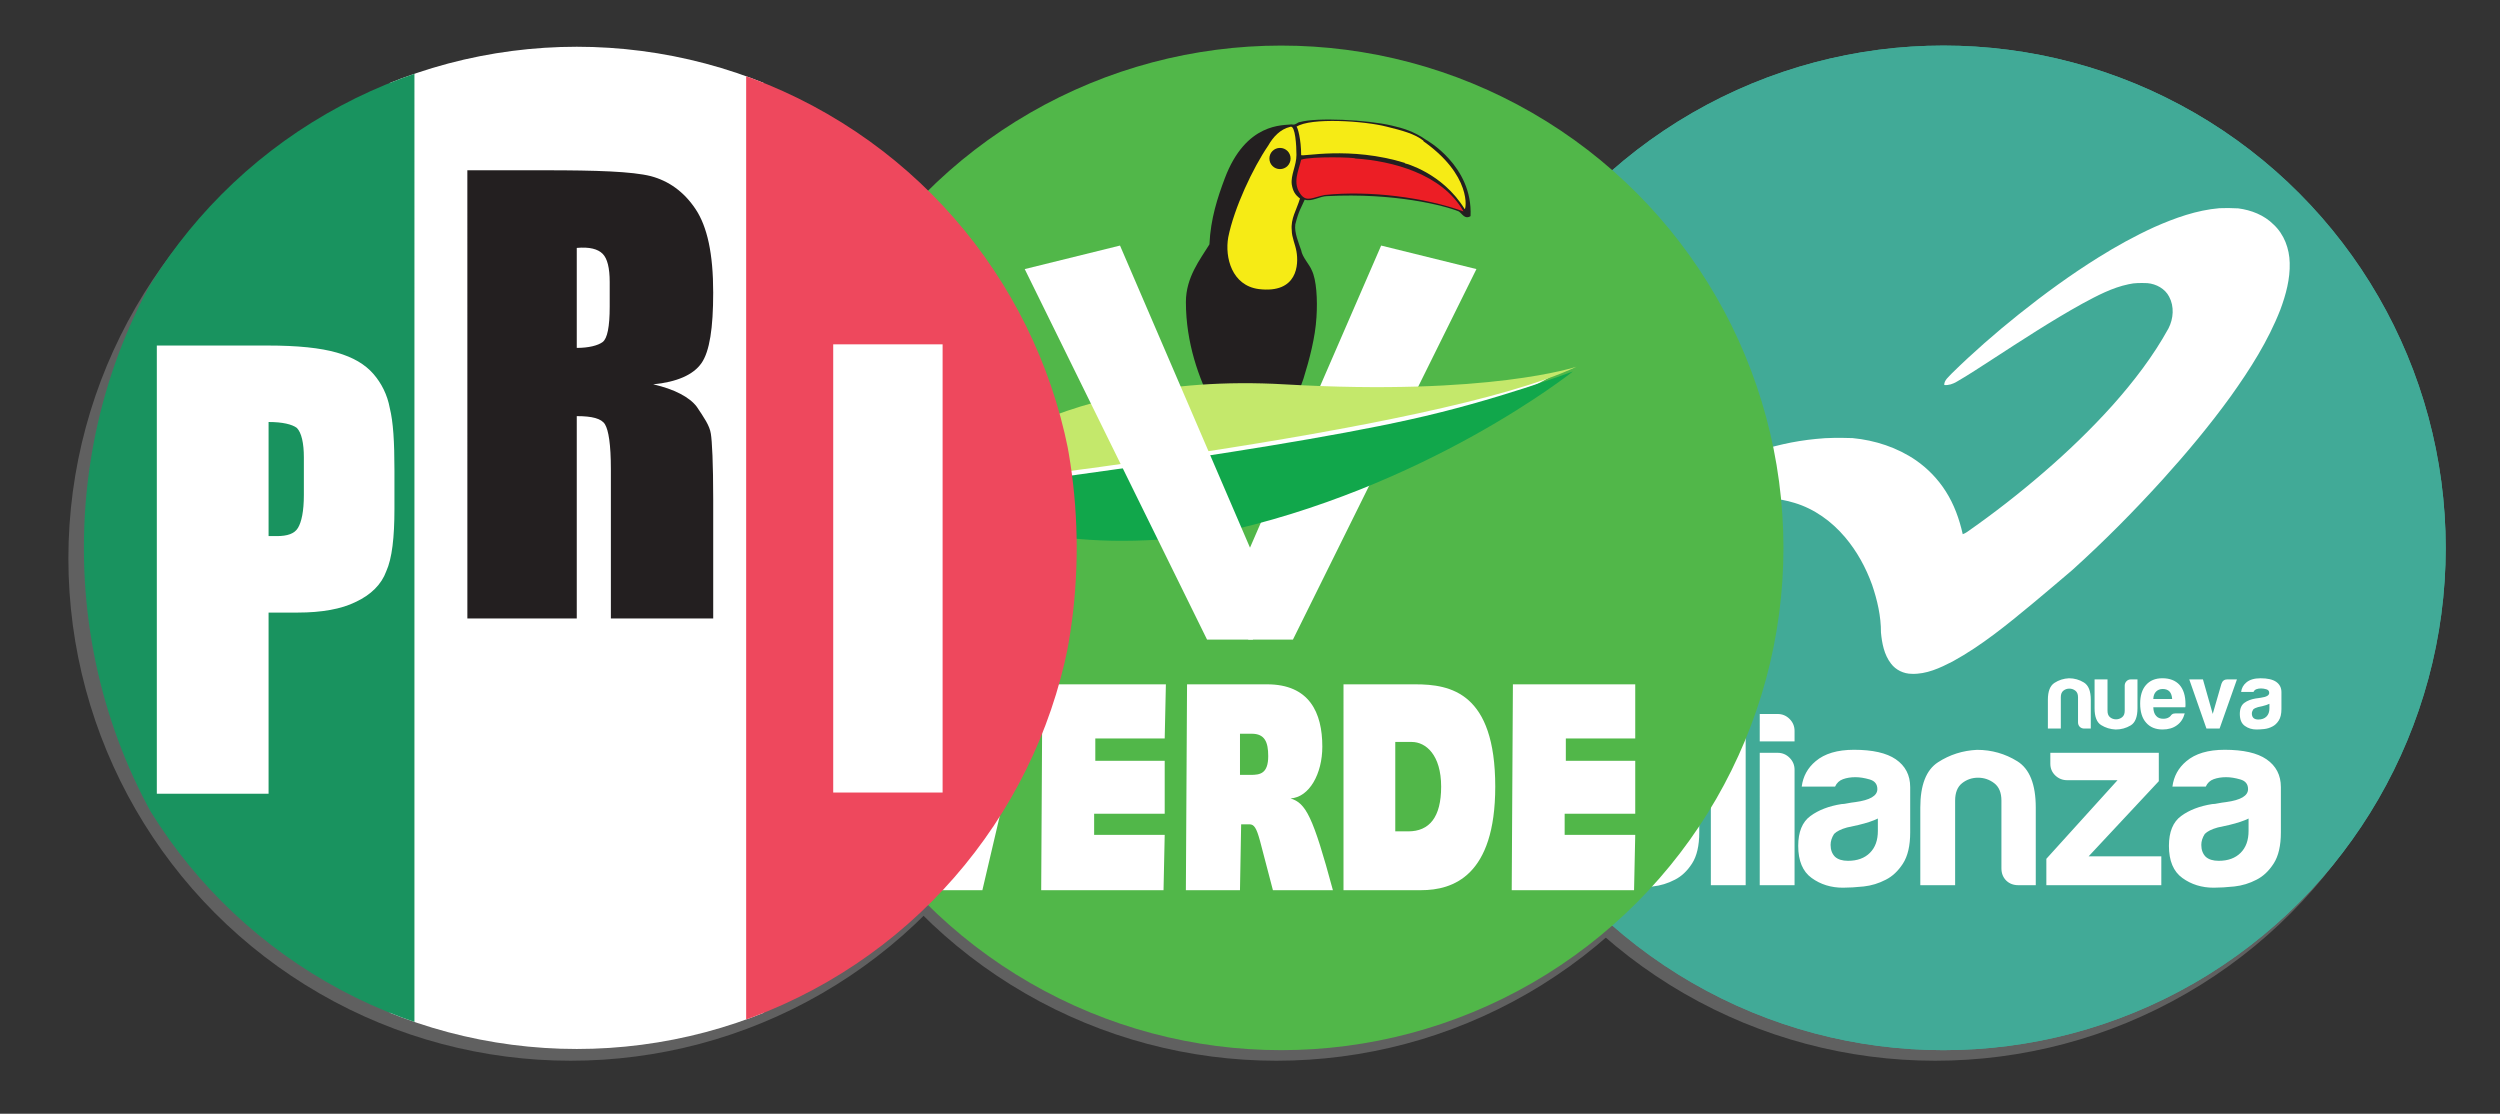 <?xml version="1.0" encoding="utf-8"?>
<!-- Generator: Adobe Illustrator 17.0.0, SVG Export Plug-In . SVG Version: 6.00 Build 0)  -->
<!DOCTYPE svg PUBLIC "-//W3C//DTD SVG 1.1//EN" "http://www.w3.org/Graphics/SVG/1.1/DTD/svg11.dtd">
<svg version="1.1" id="Layer_1" xmlns="http://www.w3.org/2000/svg" xmlns:xlink="http://www.w3.org/1999/xlink" x="0px" y="0px"
	 width="211px" height="94px" viewBox="0 0 211 94" enable-background="new 0 0 211 94" xml:space="preserve">
<rect x="0" y="0" width="211" height="94" fill="#333333" stroke="none"/>
<g>
	<g id="V2_CANDIDATURAS_INDEPENDIENTES_5_">
		<g>
			<g>
				<g>
					<g>
						<g>
							<circle id="SVGID_7_" fill="#606060" cx="48.165" cy="47.133" r="42.393"/>
						</g>
					</g>
				</g>
			</g>
		</g>
	</g>
	<g id="V2_CANDIDATURAS_INDEPENDIENTES_4_">
		<g>
			<g>
				<g>
					<g>
						<g>
							<circle id="SVGID_6_" fill="#606060" cx="107.733" cy="47.133" r="42.393"/>
						</g>
					</g>
				</g>
			</g>
		</g>
	</g>
	<g id="V2_CANDIDATURAS_INDEPENDIENTES_3_">
		<g>
			<g>
				<g>
					<g>
						<g>
							<circle id="SVGID_4_" fill="#606060" cx="163.331" cy="47.133" r="42.393"/>
						</g>
					</g>
				</g>
			</g>
		</g>
	</g>
	<g>
		<g>
			<g>
				<g>
					<circle id="SVGID_2_" fill="#41AA97" cx="164.026" cy="46.24" r="42.393"/>
				</g>
				<g>
					<g>
						<defs>
							<circle id="SVGID_1_" cx="164.026" cy="46.24" r="42.393"/>
						</defs>
						<clipPath id="SVGID_3_">
							<use xlink:href="#SVGID_1_"  overflow="visible"/>
						</clipPath>
						<rect x="117.264" y="-0.422" clip-path="url(#SVGID_3_)" fill="#41AA97" width="91.736" height="92.034"/>
					</g>
				</g>
			</g>
		</g>
		<g>
			<path fill="#FFFFFF" d="M176.462,61.491h-0.546c-0.157,0-0.284-0.049-0.383-0.148c-0.099-0.1-0.148-0.227-0.148-0.382l0,0v-2.123
				c0-0.249-0.076-0.432-0.226-0.546c-0.151-0.115-0.32-0.172-0.508-0.172c-0.188,0-0.354,0.057-0.5,0.172
				c-0.145,0.115-0.218,0.297-0.218,0.546v2.653h-1.092v-2.435c0-0.707,0.185-1.18,0.554-1.42c0.369-0.24,0.778-0.369,1.226-0.39
				c0.458,0,0.879,0.12,1.264,0.358c0.385,0.24,0.578,0.723,0.578,1.452L176.462,61.491L176.462,61.491L176.462,61.491z
				 M180.403,57.34v2.435c0,0.739-0.193,1.223-0.578,1.452c-0.385,0.229-0.806,0.344-1.264,0.344
				c-0.447-0.021-0.856-0.145-1.225-0.374s-0.554-0.703-0.554-1.421V57.34h1.092v2.653c0,0.249,0.073,0.432,0.218,0.546
				c0.145,0.115,0.312,0.172,0.5,0.172s0.357-0.057,0.508-0.172s0.226-0.297,0.226-0.546V57.87l0,0c0-0.145,0.049-0.27,0.148-0.374
				c0.1-0.104,0.227-0.156,0.384-0.156H180.403L180.403,57.34L180.403,57.34z M183.61,60.211h0.781
				c-0.115,0.437-0.333,0.77-0.655,0.999c-0.323,0.24-0.728,0.359-1.217,0.359c-0.593,0-1.056-0.193-1.39-0.578
				c-0.333-0.374-0.499-0.91-0.499-1.608c0-0.666,0.161-1.187,0.484-1.561c0.333-0.385,0.797-0.578,1.389-0.578
				c0.625,0,1.108,0.188,1.452,0.562c0.333,0.385,0.5,0.92,0.5,1.608c0,0.041,0,0.078,0,0.109c0,0.032,0,0.052,0,0.063
				c0,0.052-0.006,0.088-0.016,0.109h-2.7c0.011,0.323,0.088,0.562,0.234,0.718c0.135,0.166,0.338,0.25,0.609,0.25
				c0.177,0,0.328-0.036,0.453-0.109c0.031-0.011,0.06-0.029,0.085-0.055c0.027-0.027,0.055-0.054,0.087-0.087
				c0.01-0.031,0.049-0.072,0.116-0.124C183.389,60.238,183.487,60.211,183.61,60.211L183.61,60.211z M181.738,58.994h1.592
				c-0.02-0.281-0.093-0.489-0.218-0.625c-0.135-0.145-0.328-0.218-0.577-0.218c-0.229,0-0.417,0.073-0.562,0.218
				C181.826,58.516,181.748,58.724,181.738,58.994L181.738,58.994z M187.333,61.491h-1.108l-1.452-4.152h1.155l0.827,2.918
				l0.734-2.544c0.084-0.249,0.25-0.374,0.499-0.374l0,0h0.811L187.333,61.491L187.333,61.491z M191.539,59.4
				c-0.145,0.073-0.349,0.14-0.609,0.203c-0.24,0.052-0.358,0.078-0.358,0.078c-0.188,0.052-0.324,0.12-0.406,0.203
				c-0.073,0.115-0.109,0.229-0.109,0.344c0,0.156,0.047,0.281,0.14,0.374c0.095,0.084,0.229,0.125,0.406,0.125
				c0.292,0,0.521-0.084,0.687-0.25s0.249-0.394,0.249-0.686V59.4L191.539,59.4L191.539,59.4z M191.788,61.319
				c-0.218,0.115-0.45,0.185-0.694,0.212c-0.245,0.025-0.461,0.039-0.649,0.039c-0.374,0-0.702-0.101-0.983-0.305
				c-0.281-0.202-0.421-0.538-0.421-1.007c0-0.437,0.128-0.749,0.382-0.936s0.581-0.312,0.975-0.374
				c0.052,0,0.115-0.008,0.188-0.024c0.073-0.015,0.156-0.028,0.249-0.039c0.458-0.063,0.687-0.197,0.687-0.406
				c0-0.156-0.081-0.257-0.242-0.304c-0.161-0.047-0.309-0.071-0.445-0.071c-0.145,0-0.276,0.022-0.39,0.063
				c-0.115,0.041-0.197,0.119-0.249,0.233h-1.045c0.041-0.323,0.186-0.587,0.437-0.797c0.281-0.239,0.682-0.358,1.202-0.358
				c0.583,0,1.02,0.098,1.311,0.297c0.302,0.208,0.453,0.5,0.453,0.874v1.421c0,0.416-0.076,0.742-0.227,0.975
				C192.176,61.046,191.996,61.216,191.788,61.319L191.788,61.319z"/>
			<path fill="#FFFFFF" d="M140.687,69.083c-0.391,0.197-0.939,0.377-1.638,0.545c-0.645,0.14-0.964,0.211-0.964,0.211
				c-0.506,0.14-0.871,0.323-1.093,0.545c-0.197,0.308-0.294,0.616-0.294,0.925c0,0.419,0.125,0.756,0.377,1.007
				c0.254,0.226,0.616,0.337,1.093,0.337c0.785,0,1.402-0.226,1.85-0.674c0.448-0.448,0.67-1.061,0.67-1.846L140.687,69.083
				L140.687,69.083z M141.358,74.248c-0.588,0.308-1.212,0.498-1.867,0.57c-0.659,0.068-1.24,0.104-1.746,0.104
				c-1.007,0-1.889-0.272-2.645-0.821c-0.756-0.545-1.133-1.448-1.133-2.71c0-1.176,0.344-2.015,1.029-2.52
				c0.685-0.502,1.563-0.839,2.624-1.007c0.14,0,0.308-0.022,0.506-0.065c0.197-0.039,0.419-0.075,0.67-0.104
				c1.233-0.168,1.85-0.53,1.85-1.094c0-0.419-0.219-0.692-0.652-0.817c-0.434-0.125-0.832-0.19-1.197-0.19
				c-0.391,0-0.742,0.057-1.05,0.168s-0.53,0.319-0.67,0.627h-2.814c0.111-0.868,0.502-1.581,1.176-2.144
				c0.756-0.642,1.835-0.964,3.233-0.964c1.57,0,2.746,0.265,3.527,0.799c0.814,0.559,1.219,1.344,1.219,2.352v3.825
				c0,1.118-0.204,1.997-0.609,2.624C142.401,73.513,141.917,73.968,141.358,74.248L141.358,74.248z M144.395,60.261h1.513
				c0.391,0,0.728,0.133,1.007,0.398c0.28,0.269,0.42,0.595,0.42,0.989V74.71h-2.939L144.395,60.261L144.395,60.261z
				 M148.522,63.537h1.512c0.391,0,0.728,0.14,1.007,0.42c0.28,0.28,0.42,0.616,0.42,1.007v9.746h-2.939V63.537L148.522,63.537z
				 M148.522,60.261h1.512c0.391,0,0.728,0.14,1.007,0.419c0.28,0.28,0.42,0.616,0.42,1.011v0.882h-2.939V60.261L148.522,60.261z
				 M158.491,69.083c-0.391,0.197-0.939,0.377-1.638,0.545c-0.645,0.14-0.964,0.211-0.964,0.211
				c-0.506,0.14-0.871,0.323-1.093,0.545c-0.197,0.308-0.294,0.616-0.294,0.925c0,0.419,0.125,0.756,0.377,1.007
				c0.254,0.226,0.616,0.337,1.093,0.337c0.785,0,1.402-0.226,1.85-0.674c0.448-0.448,0.67-1.061,0.67-1.846L158.491,69.083
				L158.491,69.083z M159.161,74.248c-0.588,0.308-1.212,0.498-1.867,0.57c-0.659,0.068-1.24,0.104-1.746,0.104
				c-1.007,0-1.889-0.272-2.645-0.821c-0.756-0.545-1.133-1.448-1.133-2.71c0-1.176,0.344-2.015,1.029-2.52
				c0.685-0.502,1.563-0.839,2.624-1.007c0.14,0,0.308-0.022,0.506-0.065c0.197-0.039,0.419-0.075,0.67-0.104
				c1.233-0.168,1.85-0.53,1.85-1.094c0-0.419-0.219-0.692-0.652-0.817s-0.832-0.19-1.197-0.19c-0.391,0-0.742,0.057-1.05,0.168
				s-0.53,0.319-0.67,0.627h-2.814c0.111-0.868,0.502-1.581,1.176-2.144c0.756-0.642,1.835-0.964,3.233-0.964
				c1.57,0,2.746,0.265,3.527,0.799c0.814,0.559,1.219,1.344,1.219,2.352v3.825c0,1.118-0.204,1.997-0.609,2.624
				C160.204,73.513,159.72,73.968,159.161,74.248L159.161,74.248z M171.819,74.71h-1.469c-0.423,0-0.763-0.133-1.032-0.398
				c-0.265-0.269-0.398-0.609-0.398-1.028l0,0V67.57c0-0.67-0.204-1.161-0.609-1.47c-0.405-0.308-0.86-0.462-1.366-0.462
				c-0.505,0-0.953,0.154-1.344,0.462c-0.391,0.308-0.588,0.799-0.588,1.47v7.14h-2.939v-6.552c0-1.904,0.498-3.176,1.491-3.821
				c0.993-0.645,2.093-0.993,3.298-1.05c1.233,0,2.366,0.323,3.401,0.964c1.036,0.645,1.555,1.947,1.555,3.907L171.819,74.71
				L171.819,74.71z M172.712,74.71v-2.226l6.007-6.635h-4.244c-0.391,0-0.728-0.133-1.007-0.398c-0.28-0.269-0.42-0.599-0.42-0.989
				v-0.925h9.155v2.395l-5.921,6.341h6.133v2.438h-9.703V74.71z M189.779,69.083c-0.391,0.197-0.939,0.377-1.638,0.545
				c-0.645,0.14-0.964,0.211-0.964,0.211c-0.506,0.14-0.871,0.323-1.093,0.545c-0.197,0.308-0.294,0.616-0.294,0.925
				c0,0.419,0.125,0.756,0.376,1.007c0.254,0.226,0.616,0.337,1.093,0.337c0.785,0,1.402-0.226,1.85-0.674
				c0.448-0.448,0.67-1.061,0.67-1.846V69.083L189.779,69.083z M190.449,74.248c-0.588,0.308-1.212,0.498-1.868,0.57
				c-0.659,0.068-1.24,0.104-1.745,0.104c-1.007,0-1.889-0.272-2.645-0.821c-0.756-0.545-1.133-1.448-1.133-2.71
				c0-1.176,0.344-2.015,1.029-2.52c0.685-0.502,1.563-0.839,2.624-1.007c0.14,0,0.308-0.022,0.505-0.065
				c0.197-0.039,0.42-0.075,0.67-0.104c1.233-0.168,1.85-0.53,1.85-1.094c0-0.419-0.219-0.692-0.652-0.817
				c-0.434-0.125-0.831-0.19-1.197-0.19c-0.391,0-0.742,0.057-1.05,0.168s-0.53,0.319-0.67,0.627h-2.814
				c0.111-0.868,0.502-1.581,1.176-2.144c0.756-0.642,1.835-0.964,3.233-0.964c1.57,0,2.746,0.265,3.527,0.799
				c0.813,0.559,1.218,1.344,1.218,2.352v3.825c0,1.118-0.204,1.997-0.609,2.624C191.492,73.513,191.008,73.968,190.449,74.248
				L190.449,74.248z"/>
			<path fill="#FFFFFF" d="M181.823,19.167c1.747-0.774,3.579-1.431,5.494-1.595c0.48-0.021,1.016-0.019,1.592,0.015
				c1.097,0.142,2.188,0.567,2.979,1.362c0.89,0.821,1.34,2.04,1.363,3.235c0.041,1.357-0.321,2.69-0.79,3.952
				c-1.028,2.634-2.558,5.035-4.196,7.327c-1.765,2.44-3.696,4.753-5.714,6.986c-2.43,2.681-4.98,5.256-7.668,7.679
				c-1.09,0.945-2.205,1.859-3.306,2.791c-2.147,1.777-4.318,3.565-6.773,4.908c-1.071,0.553-2.224,1.092-3.458,1.044
				c-0.672-0.004-1.34-0.321-1.746-0.863c-0.578-0.746-0.762-1.709-0.847-2.626c0.007-1.373-0.308-2.727-0.747-4.021
				c-0.524-1.455-1.278-2.834-2.279-4.017c-1.124-1.332-2.598-2.403-4.278-2.903c-0.672-0.201-1.366-0.354-2.07-0.348
				c-0.539-0.001-1.08-0.018-1.617,0.03c-2.179,0.268-4.228,1.167-6.09,2.299c-2.307,1.414-4.374,3.187-6.284,5.095
				c-0.136,0.155-0.351,0.191-0.515,0.057c-0.037-0.586,0.445-0.995,0.735-1.449c1.925-2.833,4.325-5.366,7.169-7.29
				c3.106-2.118,6.752-3.426,10.492-3.789c1.023-0.115,2.057-0.098,3.085-0.071c1.898,0.18,3.778,0.792,5.355,1.877
				c1.001,0.695,1.863,1.592,2.516,2.621c0.703,1.101,1.148,2.344,1.431,3.614c0.125-0.048,0.246-0.105,0.356-0.182
				c2.246-1.567,4.411-3.251,6.482-5.043c2.047-1.762,3.995-3.641,5.802-5.649c1.782-2.003,3.432-4.144,4.726-6.498
				c0.421-0.82,0.499-1.847,0.054-2.674c-0.347-0.678-1.093-1.08-1.834-1.144c-0.529-0.016-1.068-0.034-1.586,0.093
				c-1.4,0.289-2.67,0.973-3.917,1.644c-2.613,1.45-5.113,3.09-7.618,4.714c-0.986,0.633-1.96,1.287-2.976,1.871
				c-0.317,0.184-0.678,0.315-1.05,0.276c-0.009-0.423,0.389-0.689,0.639-0.98c1.796-1.763,3.693-3.419,5.659-4.99
				c2.152-1.718,4.382-3.344,6.72-4.802C178.627,20.777,180.195,19.909,181.823,19.167L181.823,19.167L181.823,19.167z"/>
		</g>
	</g>
	<g>
		<g>
			<g>
				<g>
					<g>
						<g>
							<defs>
								<circle id="SVGID_5_" cx="108.13" cy="46.24" r="42.393"/>
							</defs>
							<clipPath id="SVGID_8_">
								<use xlink:href="#SVGID_5_"  overflow="visible"/>
							</clipPath>
							<path clip-path="url(#SVGID_8_)" fill="#51B749" d="M151.119,83.47c0,4.17-3.375,7.446-7.446,7.446H70.304
								c-4.17,0-7.446-3.375-7.446-7.446V10.102c0-4.17,3.375-7.446,7.446-7.446h73.269c4.17,0,7.446,3.375,7.446,7.446V83.47
								H151.119z"/>
						</g>
					</g>
				</g>
			</g>
			<g>
				<g>
					<g>
						<g>
							<defs>
								<circle id="SVGID_9_" cx="108.13" cy="46.24" r="42.393"/>
							</defs>
							<clipPath id="SVGID_10_">
								<use xlink:href="#SVGID_9_"  overflow="visible"/>
							</clipPath>
							<polygon clip-path="url(#SVGID_10_)" fill="#FFFFFF" points="82.119,57.757 80.332,68.975 80.332,68.975 78.743,57.757 
								73.878,57.757 77.75,75.131 82.913,75.131 86.983,57.757 							"/>
						</g>
					</g>
				</g>
			</g>
			<g>
				<g>
					<g>
						<g>
							<defs>
								<circle id="SVGID_11_" cx="108.13" cy="46.24" r="42.393"/>
							</defs>
							<clipPath id="SVGID_12_">
								<use xlink:href="#SVGID_11_"  overflow="visible"/>
							</clipPath>
							<polygon clip-path="url(#SVGID_12_)" fill="#FFFFFF" points="87.976,57.757 87.877,75.131 98.202,75.131 98.301,70.465 
								92.345,70.465 92.345,68.678 98.301,68.678 98.301,64.21 92.444,64.21 92.444,62.324 98.301,62.324 98.401,57.757 							"/>
						</g>
					</g>
				</g>
			</g>
			<g>
				<g>
					<g>
						<g>
							<defs>
								<circle id="SVGID_13_" cx="108.13" cy="46.24" r="42.393"/>
							</defs>
							<clipPath id="SVGID_14_">
								<use xlink:href="#SVGID_13_"  overflow="visible"/>
							</clipPath>
							<path clip-path="url(#SVGID_14_)" fill="#FFFFFF" d="M104.655,65.401h0.894c0.794,0,1.489-0.099,1.489-1.588
								c0-1.191-0.298-1.886-1.39-1.886h-0.993V65.401z M100.088,75.131l0.099-17.374h6.751c3.574,0,4.666,2.383,4.666,5.262
								c0,2.283-1.092,4.269-2.681,4.368l0,0c1.291,0.397,1.886,1.489,3.574,7.744h-5.063l-1.092-4.17
								c-0.298-1.092-0.496-1.39-0.894-1.39h-0.695l-0.099,5.56H100.088z"/>
						</g>
					</g>
				</g>
			</g>
			<g>
				<g>
					<g>
						<g>
							<defs>
								<circle id="SVGID_15_" cx="108.13" cy="46.24" r="42.393"/>
							</defs>
							<clipPath id="SVGID_16_">
								<use xlink:href="#SVGID_15_"  overflow="visible"/>
							</clipPath>
							<path clip-path="url(#SVGID_16_)" fill="#FFFFFF" d="M117.761,70.167h1.092c1.787,0,2.78-1.191,2.78-3.773
								c0-2.681-1.291-3.773-2.482-3.773h-1.39V70.167L117.761,70.167z M113.392,57.757h6.056c2.979,0,6.751,0.695,6.751,8.637
								c0,7.545-3.574,8.737-6.255,8.737h-6.553L113.392,57.757L113.392,57.757z"/>
						</g>
					</g>
				</g>
			</g>
			<g>
				<g>
					<g>
						<g>
							<defs>
								<circle id="SVGID_17_" cx="108.13" cy="46.24" r="42.393"/>
							</defs>
							<clipPath id="SVGID_18_">
								<use xlink:href="#SVGID_17_"  overflow="visible"/>
							</clipPath>
							<polygon clip-path="url(#SVGID_18_)" fill="#FFFFFF" points="127.689,57.757 127.589,75.131 137.915,75.131 138.014,70.465 
								132.057,70.465 132.057,68.678 138.014,68.678 138.014,64.21 132.156,64.21 132.156,62.324 138.014,62.324 138.014,57.757 
															"/>
						</g>
					</g>
				</g>
			</g>
			<g>
				<g>
					<g>
						<g>
							<defs>
								<circle id="SVGID_19_" cx="108.13" cy="46.24" r="42.393"/>
							</defs>
							<clipPath id="SVGID_20_">
								<use xlink:href="#SVGID_19_"  overflow="visible"/>
							</clipPath>
							<polyline clip-path="url(#SVGID_20_)" fill="#FFFFFF" points="105.45,46.339 105.45,46.339 105.35,53.984 109.123,53.984 
								124.611,22.711 116.569,20.725 105.45,46.339 							"/>
						</g>
					</g>
				</g>
			</g>
			<g>
				<g>
					<g>
						<g>
							<defs>
								<circle id="SVGID_21_" cx="108.13" cy="46.24" r="42.393"/>
							</defs>
							<clipPath id="SVGID_22_">
								<use xlink:href="#SVGID_21_"  overflow="visible"/>
							</clipPath>
							<path clip-path="url(#SVGID_22_)" fill="#231F20" d="M109.719,10.3c1.39-0.397,5.659-0.199,7.744,0.298
								c0.894,0.199,1.886,0.496,2.879,1.191c0,0,3.971,2.184,3.773,6.453c-0.496,0.298-0.695-0.199-0.993-0.397
								c-1.191-0.496-5.461-1.588-11.119-1.291c-0.596,0-1.291,0.496-1.886,0.298c-0.298,0.695-0.496,0.894-0.794,2.085
								c-0.099,0.695,0.298,1.588,0.496,2.184c0.099,0.596,0.695,1.191,0.894,1.688c0.397,0.794,0.496,2.482,0.397,3.971
								c-0.099,1.688-0.596,3.574-1.092,5.163c-0.596,1.688-1.191,3.375-1.787,4.567c-0.199,0.397-3.375,1.588-3.475,1.39
								c-0.199-0.298-4.666-5.461-4.666-12.41c0-2.085,1.191-3.574,1.986-4.865c0.099-2.184,0.695-3.971,1.291-5.56
								c1.787-4.766,4.964-4.468,5.659-4.567C109.322,10.598,109.52,10.3,109.719,10.3"/>
						</g>
					</g>
				</g>
			</g>
			<g>
				<g>
					<g>
						<g>
							<defs>
								<circle id="SVGID_23_" cx="108.13" cy="46.24" r="42.393"/>
							</defs>
							<clipPath id="SVGID_24_">
								<use xlink:href="#SVGID_23_"  overflow="visible"/>
							</clipPath>
							<path clip-path="url(#SVGID_24_)" fill="#F6EB15" d="M109.818,13.08c0,0.199,4.07-0.794,8.836,0.695
								c0.397,0.099,1.39-1.489,1.489-1.886c-0.695-0.596-1.886-0.894-3.078-1.191c-1.886-0.496-6.453-0.794-7.645,0
								C109.52,10.697,109.818,11.789,109.818,13.08"/>
						</g>
					</g>
				</g>
			</g>
			<g>
				<g>
					<g>
						<g>
							<defs>
								<circle id="SVGID_25_" cx="108.13" cy="46.24" r="42.393"/>
							</defs>
							<clipPath id="SVGID_26_">
								<use xlink:href="#SVGID_25_"  overflow="visible"/>
							</clipPath>
							<path clip-path="url(#SVGID_26_)" fill="#EC1E25" d="M109.818,13.477c-0.199,0.894-0.794,1.986,0,2.979
								c0.496,0.596,0.993,0.199,1.986,0c3.773-0.397,8.439,0.199,11.715,1.39c-1.787-3.177-6.056-4.269-9.134-4.468
								C114.385,13.279,110.712,13.179,109.818,13.477"/>
						</g>
					</g>
				</g>
			</g>
			<g>
				<g>
					<g>
						<g>
							<defs>
								<circle id="SVGID_27_" cx="108.13" cy="46.24" r="42.393"/>
							</defs>
							<clipPath id="SVGID_28_">
								<use xlink:href="#SVGID_27_"  overflow="visible"/>
							</clipPath>
							<path clip-path="url(#SVGID_28_)" fill="#F6EB15" d="M107.038,12.286c-1.291,1.886-2.879,5.262-3.375,7.744
								c-0.298,1.688,0.298,4.07,2.581,4.368c3.276,0.397,3.375-2.085,3.177-3.177c-0.099-0.596-0.397-1.191-0.397-1.787
								c-0.099-0.993,0.397-1.688,0.695-2.681c-0.397-0.298-0.596-0.596-0.695-1.191c-0.099-0.794,0.397-1.588,0.397-2.482
								c0-0.794-0.099-2.482-0.496-2.383C108.031,10.896,107.435,11.591,107.038,12.286"/>
						</g>
					</g>
				</g>
			</g>
			<g>
				<g>
					<g>
						<g>
							<defs>
								<circle id="SVGID_29_" cx="108.13" cy="46.24" r="42.393"/>
							</defs>
							<clipPath id="SVGID_30_">
								<use xlink:href="#SVGID_29_"  overflow="visible"/>
							</clipPath>
							<path clip-path="url(#SVGID_30_)" fill="#F6EB15" d="M119.945,11.789c0,0-0.993,1.688-1.39,1.986
								c0,0,3.177,0.794,5.063,3.872C123.718,17.746,124.313,14.768,119.945,11.789"/>
						</g>
					</g>
				</g>
			</g>
			<g>
				<g>
					<g>
						<g>
							<defs>
								<circle id="SVGID_31_" cx="108.13" cy="46.24" r="42.393"/>
							</defs>
							<clipPath id="SVGID_32_">
								<use xlink:href="#SVGID_31_"  overflow="visible"/>
							</clipPath>
							<path clip-path="url(#SVGID_32_)" fill="#231F20" d="M108.925,13.378c0,0.496-0.397,0.894-0.894,0.894
								s-0.894-0.397-0.894-0.894c0-0.496,0.397-0.894,0.894-0.894S108.925,12.882,108.925,13.378"/>
						</g>
					</g>
				</g>
			</g>
			<g>
				<g>
					<g>
						<g>
							<defs>
								<circle id="SVGID_33_" cx="108.13" cy="46.24" r="42.393"/>
							</defs>
							<clipPath id="SVGID_34_">
								<use xlink:href="#SVGID_33_"  overflow="visible"/>
							</clipPath>
							<path clip-path="url(#SVGID_34_)" fill="#FFFFFF" d="M79.438,40.78c0,0-0.993,0.596-0.199,1.092
								c0.596,0.298,16.779-2.482,16.779-2.482s2.383-0.199,8.538-0.794c6.255-0.596,18.367-3.574,20.849-4.368
								c2.879-0.794,5.858-2.681,5.858-2.681l-1.886,0.695c0,0-4.468,1.39-11.219,2.482c-7.347,1.092-10.524,2.085-17.076,2.879
								C85.594,39.29,79.438,40.78,79.438,40.78"/>
						</g>
					</g>
				</g>
			</g>
			<g>
				<g>
					<g>
						<g>
							<defs>
								<circle id="SVGID_35_" cx="108.13" cy="46.24" r="42.393"/>
							</defs>
							<clipPath id="SVGID_36_">
								<use xlink:href="#SVGID_35_"  overflow="visible"/>
							</clipPath>
							<path clip-path="url(#SVGID_36_)" fill="#C4E86B" d="M78.743,41.177c0,0,9.233-9.928,29.685-8.737
								c17.275,0.993,24.622-1.489,24.622-1.489C121.434,36.51,78.743,41.177,78.743,41.177"/>
						</g>
					</g>
				</g>
			</g>
			<g>
				<g>
					<g>
						<g>
							<defs>
								<circle id="SVGID_37_" cx="108.13" cy="46.24" r="42.393"/>
							</defs>
							<clipPath id="SVGID_38_">
								<use xlink:href="#SVGID_37_"  overflow="visible"/>
							</clipPath>
							<path clip-path="url(#SVGID_38_)" fill="#11A74B" d="M102.273,45.049c-12.311,1.886-20.353-1.092-23.43-3.375
								c0,0,27.203-3.375,40.11-6.255c7.248-1.588,13.8-4.07,13.8-4.07s-12.41,9.928-30.182,13.701L102.273,45.049L102.273,45.049z"
								/>
						</g>
					</g>
				</g>
			</g>
			<g>
				<g>
					<g>
						<g>
							<defs>
								<circle id="SVGID_39_" cx="108.13" cy="46.24" r="42.393"/>
							</defs>
							<clipPath id="SVGID_40_">
								<use xlink:href="#SVGID_39_"  overflow="visible"/>
							</clipPath>
							<polyline clip-path="url(#SVGID_40_)" fill="#FFFFFF" points="105.549,46.339 94.529,20.725 86.487,22.711 101.876,53.984 
								105.748,53.984 105.549,46.339 105.648,46.339 							"/>
						</g>
					</g>
				</g>
			</g>
		</g>
	</g>
	<g>
		<g>
			<g>
				<g>
					<g>
						<g>
							<defs>
								<circle id="SVGID_41_" cx="48.68" cy="46.24" r="42.294"/>
							</defs>
							<clipPath id="SVGID_42_">
								<use xlink:href="#SVGID_41_"  overflow="visible"/>
							</clipPath>
							<rect x="32.894" y="0.074" clip-path="url(#SVGID_42_)" fill="#FFFFFF" width="31.571" height="89.353"/>
						</g>
					</g>
				</g>
			</g>
			<g>
				<g>
					<g>
						<g>
							<defs>
								<circle id="SVGID_43_" cx="48.68" cy="46.24" r="42.294"/>
							</defs>
							<clipPath id="SVGID_44_">
								<use xlink:href="#SVGID_43_"  overflow="visible"/>
							</clipPath>
							<g clip-path="url(#SVGID_44_)">
								<g>
									<g>
										<g>
											<g>
												<defs>
													<rect id="SVGID_45_" x="6.386" y="3.847" width="85.084" height="85.084"/>
												</defs>
												<clipPath id="SVGID_46_">
													<use xlink:href="#SVGID_45_"  overflow="visible"/>
												</clipPath>
												<path clip-path="url(#SVGID_46_)" fill="#EE485D" d="M90.874,46.24c0-19.36-11.616-35.841-27.898-41.897v83.793
													C79.159,82.081,90.874,65.6,90.874,46.24"/>
											</g>
											<g>
												<g>
													<g>
														<g>
															<defs>
																<rect id="SVGID_47_" x="6.386" y="3.847" width="85.084" height="85.084"/>
															</defs>
															<clipPath id="SVGID_48_">
																<use xlink:href="#SVGID_47_"  overflow="visible"/>
															</clipPath>
															<path clip-path="url(#SVGID_48_)" fill="#19935F" d="M34.979,4.343C18.696,10.499,7.08,26.88,7.08,46.24
																s11.715,35.841,27.898,41.897L34.979,4.343L34.979,4.343z"/>
														</g>
														<g>
															<g>
																<g>
																	<g>
																		<defs>
																			<rect id="SVGID_49_" x="6.386" y="3.847" width="85.084" height="85.084"/>
																		</defs>
																		<clipPath id="SVGID_50_">
																			<use xlink:href="#SVGID_49_"  overflow="visible"/>
																		</clipPath>
																		<path clip-path="url(#SVGID_50_)" fill="#FFFFFF" d="M25.05,36.113c0.397,0.397,0.596,1.291,0.596,2.482v3.177
																			c0,1.39-0.199,2.283-0.496,2.78s-0.894,0.695-1.787,0.695c-0.199,0-0.397,0-0.695,0v-9.63
																			C23.859,35.617,24.653,35.816,25.05,36.113 M13.435,66.99h9.233V51.701h2.482c1.986,0,3.674-0.298,4.865-0.894
																			c1.291-0.596,2.184-1.489,2.581-2.581c0.496-1.092,0.695-2.879,0.695-5.262v-3.276
																			c0-2.383-0.099-4.07-0.397-5.262c-0.199-1.092-0.695-2.085-1.39-2.879s-1.688-1.39-3.078-1.787
																			c-1.39-0.397-3.276-0.596-5.858-0.596h-9.332V66.99H13.435L13.435,66.99z"/>
																	</g>
																	<g>
																		<g>
																			<g>
																				<g>
																					<defs>
																						<rect id="SVGID_51_" x="6.386" y="3.847" width="85.084" height="85.084"/>
																					</defs>
																					<clipPath id="SVGID_52_">
																						<use xlink:href="#SVGID_51_"  overflow="visible"/>
																					</clipPath>
																					<path clip-path="url(#SVGID_52_)" fill="#231F20" d="M50.863,21.42c0.397,0.397,0.596,1.191,0.596,2.383v2.085
																						c0,1.688-0.199,2.681-0.596,2.979s-1.191,0.496-2.184,0.496v-8.439C49.772,20.824,50.467,21.023,50.863,21.42
																						 M39.446,52.197h9.233V35.121c1.291,0,2.085,0.199,2.383,0.695s0.496,1.688,0.496,3.773v12.609h8.637V42.169
																						c0-3.078-0.099-4.964-0.199-5.56c-0.099-0.695-0.596-1.39-1.191-2.283c-0.596-0.794-1.886-1.489-3.674-1.886
																						c1.986-0.199,3.375-0.794,4.07-1.787s0.993-2.979,0.993-5.957c0-3.276-0.496-5.56-1.489-7.049
																						s-2.283-2.383-3.773-2.78c-1.588-0.397-4.567-0.496-8.935-0.496h-6.553L39.446,52.197L39.446,52.197z"/>
																				</g>
																				<g>
																					<g>
																						<g>
																							<g>
																								<defs>
																									<rect id="SVGID_53_" x="6.386" y="3.847" width="85.084" height="85.084"/>
																								</defs>
																								<clipPath id="SVGID_54_">
																									<use xlink:href="#SVGID_53_"  overflow="visible"/>
																								</clipPath>
																								<rect x="70.323" y="29.064" clip-path="url(#SVGID_54_)" fill="#FFFFFF" width="9.233" height="37.826"/>
																							</g>
																						</g>
																					</g>
																				</g>
																			</g>
																		</g>
																	</g>
																</g>
															</g>
														</g>
													</g>
												</g>
											</g>
										</g>
									</g>
								</g>
							</g>
						</g>
					</g>
				</g>
			</g>
		</g>
	</g>
</g>
</svg>
